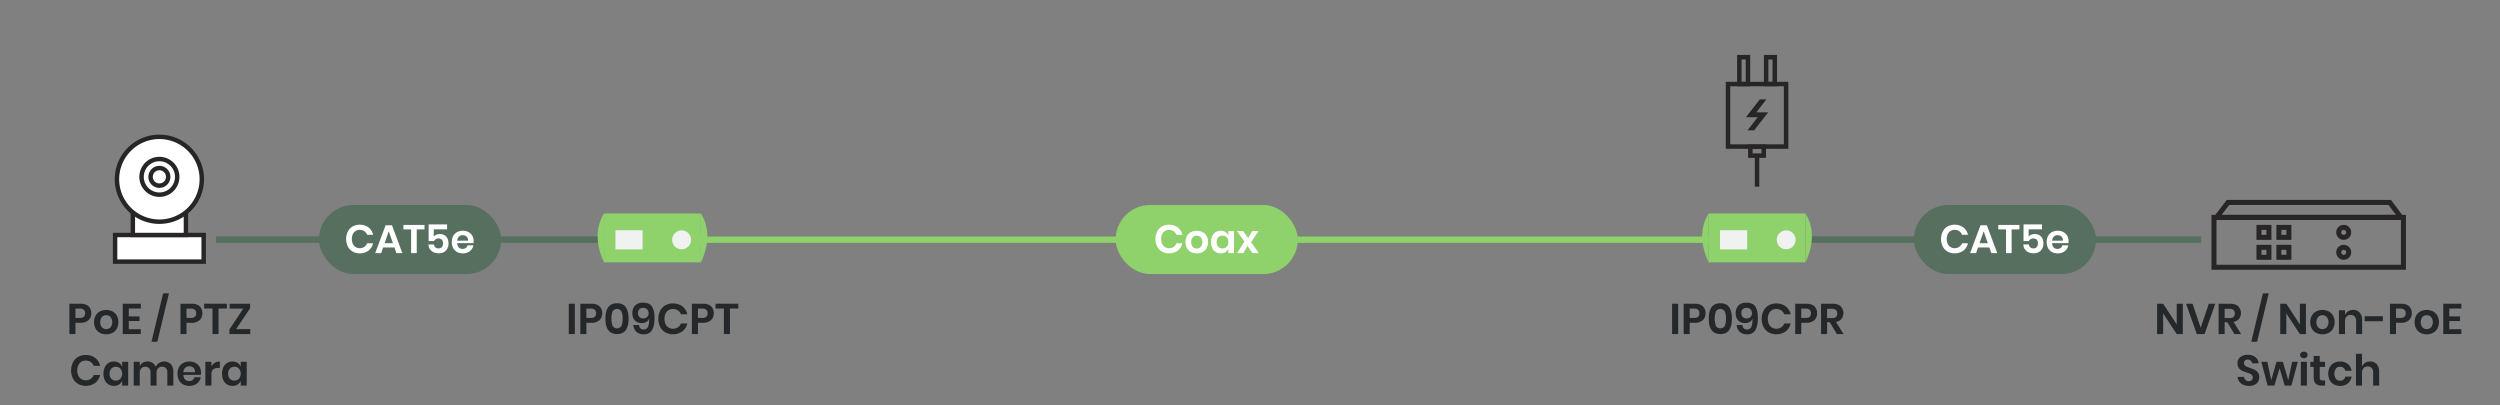 <svg xmlns="http://www.w3.org/2000/svg" xmlns:xlink="http://www.w3.org/1999/xlink" width="1920" height="311.171" viewBox="0 0 1920 311.171">
  <rect x="0" y="0" width="1920" height="311.171" fill="#808080" stroke="none"/>
  <defs>
    <clipPath id="clip-IP09CP_Diagram_Application_with_Adapter__V1.0">
      <rect width="1920" height="311.171"/>
    </clipPath>
  </defs>
  <g id="IP09CP_Diagram_Application_with_Adapter__V1.0" data-name="IP09CP_Diagram_Application(with Adapter)_V1.0" clip-path="url(#clip-IP09CP_Diagram_Application_with_Adapter__V1.0)">
    <g id="圖層_1" data-name="圖層 1" transform="translate(0 -255.83)">
      <g id="Group_1386" data-name="Group 1386">
        <rect id="Rectangle_371" data-name="Rectangle 371" width="1524.572" height="5" transform="translate(165.855 437.374)" fill="#566f5e"/>
      </g>
      <g id="Group_1388" data-name="Group 1388">
        <g id="Group_1387" data-name="Group 1387">
          <path id="Path_1640" data-name="Path 1640" d="M441.469,489.083v23.3h-4.653v-23.3Z" fill="#25282a"/>
          <path id="Path_1641" data-name="Path 1641" d="M450.346,503.735v8.646h-4.653v-23.3h8.481q4.125,0,6.22,1.98a7.047,7.047,0,0,1,2.1,5.379,6.854,6.854,0,0,1-2.162,5.313,8.788,8.788,0,0,1-6.154,1.98Zm7.425-7.293a3.549,3.549,0,0,0-.957-2.673,4.413,4.413,0,0,0-3.135-.924h-3.333v7.161h3.333Q457.771,500.006,457.771,496.442Z" fill="#25282a"/>
          <path id="Path_1642" data-name="Path 1642" d="M464.965,500.534q0-11.814,8.91-11.814,4.719,0,6.8,3.168t2.079,8.646q0,5.511-2.079,8.679t-6.8,3.168Q464.965,512.381,464.965,500.534Zm13.2,0a13.709,13.709,0,0,0-.875-5.494,4.014,4.014,0,0,0-6.863,0,17.792,17.792,0,0,0,0,11.022,4.016,4.016,0,0,0,6.863,0A13.824,13.824,0,0,0,478.165,500.534Z" fill="#25282a"/>
          <path id="Path_1643" data-name="Path 1643" d="M494.3,508.883a3.471,3.471,0,0,0,3.333-2.029q1.021-2.029.89-6.353a4.625,4.625,0,0,1-2.062,2.525,6.724,6.724,0,0,1-3.581.94,6.96,6.96,0,0,1-5.3-2.029,8.029,8.029,0,0,1-1.93-5.759,8.787,8.787,0,0,1,.923-4.075,6.674,6.674,0,0,1,2.756-2.822,8.974,8.974,0,0,1,4.438-1.023q5.082,0,7,3.085t1.914,8.564q0,6.237-1.93,9.471t-6.451,3.234a8.441,8.441,0,0,1-4.142-.957,6.815,6.815,0,0,1-2.673-2.59,8.576,8.576,0,0,1-1.106-3.614h4.356Q491.265,508.883,494.3,508.883Zm2.755-15.427a4,4,0,0,0-3.151-1.2,3.837,3.837,0,0,0-2.839,1.056,3.969,3.969,0,0,0-1.055,2.937,4.126,4.126,0,0,0,1.072,3.053,3.9,3.9,0,0,0,2.888,1.072,4.48,4.48,0,0,0,2.92-1.007,3.467,3.467,0,0,0,1.237-2.854A4.422,4.422,0,0,0,497.057,493.456Z" fill="#25282a"/>
          <path id="Path_1644" data-name="Path 1644" d="M524.067,491.1a10.613,10.613,0,0,1,3.795,6.1h-4.884a6.392,6.392,0,0,0-2.36-2.97,6.668,6.668,0,0,0-3.844-1.089,6.075,6.075,0,0,0-5.643,3.564,10.155,10.155,0,0,0,0,8.019,6.075,6.075,0,0,0,5.643,3.564,6.668,6.668,0,0,0,3.844-1.089,6.392,6.392,0,0,0,2.36-2.97h4.884a10.613,10.613,0,0,1-3.795,6.1,12.552,12.552,0,0,1-13.117.742,10.2,10.2,0,0,1-3.96-4.207,14.2,14.2,0,0,1,0-12.309,10.248,10.248,0,0,1,3.943-4.207,12.583,12.583,0,0,1,13.134.742Z" fill="#25282a"/>
          <path id="Path_1645" data-name="Path 1645" d="M536.013,503.735v8.646h-4.654v-23.3h8.481q4.125,0,6.221,1.98a7.046,7.046,0,0,1,2.1,5.379,6.858,6.858,0,0,1-2.162,5.313,8.79,8.79,0,0,1-6.155,1.98Zm7.424-7.293a3.546,3.546,0,0,0-.957-2.673,4.412,4.412,0,0,0-3.134-.924h-3.333v7.161h3.333Q543.436,500.006,543.437,496.442Z" fill="#25282a"/>
          <path id="Path_1646" data-name="Path 1646" d="M567.033,489.083v3.7H560.6v19.6h-4.653v-19.6h-6.4v-3.7Z" fill="#25282a"/>
        </g>
      </g>
      <g id="Group_1390" data-name="Group 1390">
        <g id="Group_1389" data-name="Group 1389">
          <path id="Path_1647" data-name="Path 1647" d="M1676.383,512.381h-4.654l-10.427-15.84v15.84h-4.654v-23.3h4.654l10.427,15.972V489.083h4.654Z" fill="#25282a"/>
          <path id="Path_1648" data-name="Path 1648" d="M1683.873,489.083l6.237,18.447,6.271-18.447h4.982l-8.25,23.3h-5.973l-8.25-23.3Z" fill="#25282a"/>
          <path id="Path_1649" data-name="Path 1649" d="M1716.014,512.381l-5.444-9.075h-2.046v9.075h-4.653v-23.3h8.877q4.059,0,6.187,1.98a7.425,7.425,0,0,1,.661,9.636,7.251,7.251,0,0,1-4.241,2.376l5.808,9.306Zm-7.49-12.276h3.827q3.993,0,3.994-3.531a3.479,3.479,0,0,0-.974-2.624,4.208,4.208,0,0,0-3.02-.94h-3.827Z" fill="#25282a"/>
          <path id="Path_1650" data-name="Path 1650" d="M1742.382,481.13l-8.944,37.224h-4.488l8.943-37.224Z" fill="#25282a"/>
          <path id="Path_1651" data-name="Path 1651" d="M1770.959,512.381h-4.654l-10.427-15.84v15.84h-4.654v-23.3h4.654l10.427,15.972V489.083h4.654Z" fill="#25282a"/>
          <path id="Path_1652" data-name="Path 1652" d="M1788.431,494.99a8.206,8.206,0,0,1,3.35,3.25,10.805,10.805,0,0,1,0,9.983,8.346,8.346,0,0,1-3.35,3.25,10.688,10.688,0,0,1-9.6,0,8.352,8.352,0,0,1-3.35-3.25,10.821,10.821,0,0,1,0-9.983,8.212,8.212,0,0,1,3.35-3.25,10.833,10.833,0,0,1,9.6,0Zm-8.1,4.273a6.52,6.52,0,0,0,0,7.953,4.66,4.66,0,0,0,6.6,0,6.52,6.52,0,0,0,0-7.953,4.662,4.662,0,0,0-6.6,0Z" fill="#25282a"/>
          <path id="Path_1653" data-name="Path 1653" d="M1812.241,495.914a8.394,8.394,0,0,1,1.882,5.841v10.626h-4.62v-10.1a4.777,4.777,0,0,0-1.122-3.382,3.992,3.992,0,0,0-3.07-1.2,4.1,4.1,0,0,0-3.168,1.287,5.256,5.256,0,0,0-1.187,3.7v9.7H1796.3V494.1h4.653v3.663a5.813,5.813,0,0,1,2.392-2.887,7.1,7.1,0,0,1,3.844-1.04A6.472,6.472,0,0,1,1812.241,495.914Z" fill="#25282a"/>
          <path id="Path_1654" data-name="Path 1654" d="M1830.061,498.686v3.861h-14.025v-3.861Z" fill="#25282a"/>
          <path id="Path_1655" data-name="Path 1655" d="M1840.126,503.735v8.646h-4.654v-23.3h8.482q4.125,0,6.221,1.98a7.049,7.049,0,0,1,2.095,5.379,6.854,6.854,0,0,1-2.162,5.313,8.788,8.788,0,0,1-6.154,1.98Zm7.425-7.293a3.55,3.55,0,0,0-.957-2.673,4.413,4.413,0,0,0-3.135-.924h-3.333v7.161h3.333Q1847.55,500.006,1847.551,496.442Z" fill="#25282a"/>
          <path id="Path_1656" data-name="Path 1656" d="M1868.555,494.99a8.213,8.213,0,0,1,3.35,3.25,10.814,10.814,0,0,1,0,9.983,8.353,8.353,0,0,1-3.35,3.25,10.69,10.69,0,0,1-9.6,0,8.349,8.349,0,0,1-3.349-3.25,10.813,10.813,0,0,1,0-9.983,8.209,8.209,0,0,1,3.349-3.25,10.835,10.835,0,0,1,9.6,0Zm-8.1,4.273a6.52,6.52,0,0,0,0,7.953,4.659,4.659,0,0,0,6.6,0,6.52,6.52,0,0,0,0-7.953,4.662,4.662,0,0,0-6.6,0Z" fill="#25282a"/>
          <path id="Path_1657" data-name="Path 1657" d="M1881.079,492.779v6.039h8.25v3.564h-8.25v6.27h9.24v3.729h-13.893v-23.3h13.893v3.7Z" fill="#25282a"/>
          <path id="Path_1658" data-name="Path 1658" d="M1734.231,548.9a6.4,6.4,0,0,1-2.64,2.409,9.153,9.153,0,0,1-4.257.907,11.046,11.046,0,0,1-4.422-.841,7.471,7.471,0,0,1-3.118-2.426,7,7,0,0,1-1.337-3.7h4.95a3.774,3.774,0,0,0,1.139,2.36,3.57,3.57,0,0,0,2.59.94,3.013,3.013,0,0,0,2.227-.775,2.7,2.7,0,0,0,.775-2,2.613,2.613,0,0,0-.626-1.8,4.575,4.575,0,0,0-1.584-1.139q-.957-.429-2.64-.99a26.1,26.1,0,0,1-3.564-1.435,6.581,6.581,0,0,1-2.36-2.063,5.915,5.915,0,0,1-.973-3.531,5.737,5.737,0,0,1,2.162-4.735,8.881,8.881,0,0,1,5.725-1.733,9.071,9.071,0,0,1,5.891,1.782,6.726,6.726,0,0,1,2.491,4.752h-5.016a3.5,3.5,0,0,0-1.056-2.063,3.285,3.285,0,0,0-2.343-.808,3.1,3.1,0,0,0-2.079.676,2.757,2.757,0,0,0-.182,3.664,4.657,4.657,0,0,0,1.551,1.1,25.224,25.224,0,0,0,2.558.957,33.885,33.885,0,0,1,3.646,1.485,6.417,6.417,0,0,1,2.393,2.079,6.109,6.109,0,0,1,.99,3.63A6.319,6.319,0,0,1,1734.231,548.9Z" fill="#25282a"/>
          <path id="Path_1659" data-name="Path 1659" d="M1764.722,533.7l-4.917,18.282h-5.148l-3.927-13.3-4.025,13.3h-5.149l-4.883-18.282h4.652l2.971,14.124,4.058-14.124h4.917l4.092,14.124,3-14.124Z" fill="#25282a"/>
          <path id="Path_1660" data-name="Path 1660" d="M1767.3,526.621a3.4,3.4,0,0,1,4.158,0,2.345,2.345,0,0,1,.792,1.831,2.31,2.31,0,0,1-.792,1.8,3.4,3.4,0,0,1-4.158,0,2.31,2.31,0,0,1-.792-1.8A2.345,2.345,0,0,1,1767.3,526.621Zm4.389,7.078v18.282h-4.653V533.7Z" fill="#25282a"/>
          <path id="Path_1661" data-name="Path 1661" d="M1785.677,547.988v3.993h-2.442a6.759,6.759,0,0,1-4.7-1.485q-1.633-1.485-1.633-4.95v-7.92h-2.541V533.7h2.541v-4.521h4.653V533.7h4.092v3.927h-4.092v7.986a2.571,2.571,0,0,0,.528,1.848,2.462,2.462,0,0,0,1.782.528Z" fill="#25282a"/>
          <path id="Path_1662" data-name="Path 1662" d="M1803.117,535.382a8.363,8.363,0,0,1,2.953,5.214h-4.917a3.791,3.791,0,0,0-1.352-2.294,4.162,4.162,0,0,0-2.673-.841,3.988,3.988,0,0,0-3.086,1.37,7.117,7.117,0,0,0,0,8.019,3.987,3.987,0,0,0,3.086,1.369,4.157,4.157,0,0,0,2.673-.841,3.791,3.791,0,0,0,1.352-2.294h4.917a8.358,8.358,0,0,1-2.953,5.214,9.048,9.048,0,0,1-5.891,1.914,9.72,9.72,0,0,1-4.752-1.139,8.008,8.008,0,0,1-3.234-3.25,11.373,11.373,0,0,1,0-9.983,7.888,7.888,0,0,1,3.234-3.25,9.846,9.846,0,0,1,4.752-1.122A9.054,9.054,0,0,1,1803.117,535.382Z" fill="#25282a"/>
          <path id="Path_1663" data-name="Path 1663" d="M1825.309,535.514a8.4,8.4,0,0,1,1.881,5.841v10.626h-4.62v-10.1a4.773,4.773,0,0,0-1.122-3.382,3.988,3.988,0,0,0-3.068-1.2,4.1,4.1,0,0,0-3.168,1.287,5.257,5.257,0,0,0-1.189,3.7v9.7h-4.653v-24.42h4.653v9.8a5.825,5.825,0,0,1,2.393-2.887,7.1,7.1,0,0,1,3.845-1.04A6.473,6.473,0,0,1,1825.309,535.514Z" fill="#25282a"/>
        </g>
      </g>
      <g id="Group_1391" data-name="Group 1391">
        <rect id="Rectangle_372" data-name="Rectangle 372" width="921.732" height="5" transform="translate(461.812 437.374)" fill="#8fd16a"/>
      </g>
      <g id="Group_1394" data-name="Group 1394">
        <g id="Group_1392" data-name="Group 1392">
          <rect id="Rectangle_373" data-name="Rectangle 373" width="139.915" height="53.073" rx="26.537" transform="translate(1469.833 413.246)" fill="#566f5e"/>
        </g>
        <g id="CAT5e-2" style="isolation: isolate">
          <g id="Group_1393" data-name="Group 1393" style="isolation: isolate">
            <path id="Path_1664" data-name="Path 1664" d="M1507.863,430.47a9.861,9.861,0,0,1,3.523,5.668h-4.535a5.937,5.937,0,0,0-2.19-2.757,6.194,6.194,0,0,0-3.569-1.011,5.639,5.639,0,0,0-5.239,3.309,9.428,9.428,0,0,0,0,7.445,5.639,5.639,0,0,0,5.239,3.309,6.2,6.2,0,0,0,3.569-1.011,5.939,5.939,0,0,0,2.19-2.758h4.535a9.858,9.858,0,0,1-3.523,5.668,11.661,11.661,0,0,1-12.179.69,9.488,9.488,0,0,1-3.676-3.907,13.179,13.179,0,0,1,0-11.428,9.521,9.521,0,0,1,3.661-3.906,11.685,11.685,0,0,1,12.194.689Z" fill="#fff"/>
            <path id="Path_1665" data-name="Path 1665" d="M1527.807,445.881h-8.67l-1.532,4.351h-4.565l7.966-21.385h4.932l7.935,21.385h-4.565Zm-1.164-3.278-3.187-9.13-3.186,9.13Z" fill="#fff"/>
            <path id="Path_1666" data-name="Path 1666" d="M1550.907,428.6v3.431h-5.974v18.2h-4.32v-18.2h-5.944V428.6Z" fill="#fff"/>
            <path id="Path_1667" data-name="Path 1667" d="M1568.248,431.972h-10.263v5.453a4.947,4.947,0,0,1,1.945-1.333,7.2,7.2,0,0,1,2.742-.505,6.7,6.7,0,0,1,3.722.965,5.861,5.861,0,0,1,2.206,2.574,8.638,8.638,0,0,1,.721,3.569,7.8,7.8,0,0,1-1.946,5.545,7.234,7.234,0,0,1-5.561,2.083,9.346,9.346,0,0,1-4.1-.842,6.554,6.554,0,0,1-2.727-2.359,6.969,6.969,0,0,1-1.072-3.539h4.2a3.746,3.746,0,0,0,1.134,2.191,3.361,3.361,0,0,0,2.359.812,3.2,3.2,0,0,0,2.65-1.088,4.487,4.487,0,0,0,.873-2.895,3.672,3.672,0,0,0-.919-2.665,3.454,3.454,0,0,0-2.6-.951,3.861,3.861,0,0,0-2.084.537,3.194,3.194,0,0,0-1.256,1.424h-4.2V428.172h14.185Z" fill="#fff"/>
            <path id="Path_1668" data-name="Path 1668" d="M1588.5,442.572H1576.06a4.681,4.681,0,0,0,1.226,3.34,3.941,3.941,0,0,0,2.818,1.072,4.09,4.09,0,0,0,2.5-.735,3.26,3.26,0,0,0,1.272-1.992h4.565a7.3,7.3,0,0,1-1.44,3.186,7.521,7.521,0,0,1-2.834,2.207,9.712,9.712,0,0,1-8.257-.261,7.432,7.432,0,0,1-3-3.018,10.549,10.549,0,0,1,0-9.267,7.307,7.307,0,0,1,3-3.018,9.15,9.15,0,0,1,4.412-1.042,8.948,8.948,0,0,1,4.4,1.042,7.343,7.343,0,0,1,2.91,2.864,8.318,8.318,0,0,1,1.026,4.152A8.192,8.192,0,0,1,1588.5,442.572Zm-5.284-5.055a4.148,4.148,0,0,0-2.9-1.072,4.243,4.243,0,0,0-2.941,1.072,4.385,4.385,0,0,0-1.318,3.155h8.242A3.809,3.809,0,0,0,1583.215,437.517Z" fill="#fff"/>
          </g>
        </g>
      </g>
      <g id="Group_1397" data-name="Group 1397">
        <g id="Group_1395" data-name="Group 1395">
          <rect id="Rectangle_374" data-name="Rectangle 374" width="139.915" height="53.073" rx="26.537" transform="translate(244.956 413.246)" fill="#566f5e"/>
        </g>
        <g id="CAT5e-2-2" data-name="CAT5e-2" style="isolation: isolate">
          <g id="Group_1396" data-name="Group 1396" style="isolation: isolate">
            <path id="Path_1669" data-name="Path 1669" d="M282.986,430.47a9.856,9.856,0,0,1,3.523,5.668h-4.535a5.937,5.937,0,0,0-2.19-2.757,6.194,6.194,0,0,0-3.569-1.011,5.639,5.639,0,0,0-5.239,3.309,9.428,9.428,0,0,0,0,7.445,5.639,5.639,0,0,0,5.239,3.309,6.2,6.2,0,0,0,3.569-1.011,5.94,5.94,0,0,0,2.19-2.758h4.535a9.852,9.852,0,0,1-3.523,5.668,11.661,11.661,0,0,1-12.179.69,9.488,9.488,0,0,1-3.676-3.907,13.18,13.18,0,0,1,0-11.428,9.521,9.521,0,0,1,3.661-3.906,11.685,11.685,0,0,1,12.194.689Z" fill="#fff"/>
            <path id="Path_1670" data-name="Path 1670" d="M302.93,445.881h-8.67l-1.532,4.351h-4.565l7.966-21.385h4.932L309,450.232h-4.565Zm-1.164-3.278-3.187-9.13-3.186,9.13Z" fill="#fff"/>
            <path id="Path_1671" data-name="Path 1671" d="M326.03,428.6v3.431h-5.974v18.2h-4.32v-18.2h-5.944V428.6Z" fill="#fff"/>
            <path id="Path_1672" data-name="Path 1672" d="M343.371,431.972H333.108v5.453a4.947,4.947,0,0,1,1.945-1.333,7.2,7.2,0,0,1,2.742-.505,6.7,6.7,0,0,1,3.722.965,5.861,5.861,0,0,1,2.206,2.574,8.638,8.638,0,0,1,.721,3.569,7.8,7.8,0,0,1-1.946,5.545,7.233,7.233,0,0,1-5.561,2.083,9.346,9.346,0,0,1-4.105-.842,6.554,6.554,0,0,1-2.727-2.359,6.97,6.97,0,0,1-1.072-3.539h4.2a3.746,3.746,0,0,0,1.134,2.191,3.362,3.362,0,0,0,2.359.812,3.2,3.2,0,0,0,2.65-1.088,4.487,4.487,0,0,0,.873-2.895,3.672,3.672,0,0,0-.919-2.665,3.454,3.454,0,0,0-2.6-.951,3.861,3.861,0,0,0-2.084.537,3.194,3.194,0,0,0-1.256,1.424h-4.2V428.172h14.185Z" fill="#fff"/>
            <path id="Path_1673" data-name="Path 1673" d="M363.622,442.572H351.184a4.677,4.677,0,0,0,1.225,3.34,3.942,3.942,0,0,0,2.819,1.072,4.093,4.093,0,0,0,2.5-.735A3.262,3.262,0,0,0,359,444.257h4.565a7.288,7.288,0,0,1-1.44,3.186,7.52,7.52,0,0,1-2.834,2.207,9.71,9.71,0,0,1-8.256-.261,7.428,7.428,0,0,1-3-3.018,10.549,10.549,0,0,1,0-9.267,7.3,7.3,0,0,1,3-3.018,9.143,9.143,0,0,1,4.411-1.042,8.948,8.948,0,0,1,4.4,1.042,7.337,7.337,0,0,1,2.91,2.864,8.319,8.319,0,0,1,1.027,4.152A8.2,8.2,0,0,1,363.622,442.572Zm-5.284-5.055a4.148,4.148,0,0,0-2.9-1.072,4.243,4.243,0,0,0-2.941,1.072,4.385,4.385,0,0,0-1.317,3.155h8.241A3.806,3.806,0,0,0,358.338,437.517Z" fill="#fff"/>
          </g>
        </g>
      </g>
      <g id="Group_1408" data-name="Group 1408">
        <g id="Group_1398" data-name="Group 1398">
          <rect id="Rectangle_375" data-name="Rectangle 375" width="68.024" height="20.445" transform="translate(88.399 436.306)" fill="#fff"/>
        </g>
        <g id="Group_1399" data-name="Group 1399">
          <path id="Path_1674" data-name="Path 1674" d="M154.721,438.01v17.037H90.1V438.01h64.618m3.408-3.408H86.695v23.852h71.434Z" fill="#272525"/>
        </g>
        <g id="Group_1400" data-name="Group 1400">
          <rect id="Rectangle_376" data-name="Rectangle 376" width="40.764" height="20.445" transform="translate(102.029 415.861)" fill="#fff"/>
        </g>
        <g id="Group_1401" data-name="Group 1401">
          <path id="Path_1675" data-name="Path 1675" d="M141.092,417.565V434.6H103.735V417.565h37.357m3.407-3.407H100.327V438.01H144.5Z" fill="#272525"/>
        </g>
        <g id="Group_1402" data-name="Group 1402">
          <circle id="Ellipse_59" data-name="Ellipse 59" cx="32.58" cy="32.58" r="32.58" transform="translate(89.832 360.925)" fill="#fff"/>
        </g>
        <g id="Group_1403" data-name="Group 1403">
          <path id="Path_1676" data-name="Path 1676" d="M122.412,362.631a30.876,30.876,0,1,1-21.832,9.043,30.876,30.876,0,0,1,21.832-9.043m0-3.408A34.284,34.284,0,1,0,156.7,393.506v0a34.281,34.281,0,0,0-34.281-34.281Z" fill="#272525"/>
        </g>
        <g id="Group_1404" data-name="Group 1404">
          <path id="Path_1677" data-name="Path 1677" d="M122.412,405.346A13.691,13.691,0,1,1,136.1,391.655h0A13.707,13.707,0,0,1,122.412,405.346Z" fill="#fff"/>
        </g>
        <g id="Group_1405" data-name="Group 1405">
          <path id="Path_1678" data-name="Path 1678" d="M122.412,379.668a11.987,11.987,0,1,1-11.987,11.987h0a12,12,0,0,1,11.987-11.987m0-3.408a15.395,15.395,0,1,0,15.4,15.395h0A15.4,15.4,0,0,0,122.412,376.26Z" fill="#272525"/>
        </g>
        <g id="Group_1406" data-name="Group 1406">
          <path id="Path_1679" data-name="Path 1679" d="M122.412,398.408a6.753,6.753,0,1,1,6.754-6.753A6.752,6.752,0,0,1,122.412,398.408Z" fill="#fff"/>
        </g>
        <g id="Group_1407" data-name="Group 1407">
          <path id="Path_1680" data-name="Path 1680" d="M122.412,386.605a5.05,5.05,0,1,1-5.05,5.05,5.05,5.05,0,0,1,5.05-5.05m0-3.407a8.457,8.457,0,1,0,8.457,8.457,8.457,8.457,0,0,0-8.457-8.457Z" fill="#272525"/>
        </g>
      </g>
      <g id="Group_1410" data-name="Group 1410">
        <g id="Group_1409" data-name="Group 1409">
          <path id="Path_1681" data-name="Path 1681" d="M1288.831,489.083v23.3h-4.653v-23.3Z" fill="#25282a"/>
          <path id="Path_1682" data-name="Path 1682" d="M1297.708,503.735v8.646h-4.653v-23.3h8.481q4.125,0,6.221,1.98a7.046,7.046,0,0,1,2.1,5.379,6.857,6.857,0,0,1-2.161,5.313,8.792,8.792,0,0,1-6.155,1.98Zm7.425-7.293a3.546,3.546,0,0,0-.957-2.673,4.413,4.413,0,0,0-3.135-.924h-3.333v7.161h3.333Q1305.133,500.006,1305.133,496.442Z" fill="#25282a"/>
          <path id="Path_1683" data-name="Path 1683" d="M1312.327,500.534q0-11.814,8.91-11.814,4.719,0,6.8,3.168t2.079,8.646q0,5.511-2.079,8.679t-6.8,3.168Q1312.327,512.381,1312.327,500.534Zm13.2,0a13.728,13.728,0,0,0-.874-5.494,4.015,4.015,0,0,0-6.864,0,17.792,17.792,0,0,0,0,11.022,4.016,4.016,0,0,0,6.864,0A13.843,13.843,0,0,0,1325.527,500.534Z" fill="#25282a"/>
          <path id="Path_1684" data-name="Path 1684" d="M1341.664,508.883a3.47,3.47,0,0,0,3.333-2.029q1.023-2.029.891-6.353a4.63,4.63,0,0,1-2.063,2.525,6.721,6.721,0,0,1-3.581.94,6.961,6.961,0,0,1-5.3-2.029,8.029,8.029,0,0,1-1.93-5.759,8.788,8.788,0,0,1,.924-4.075,6.666,6.666,0,0,1,2.755-2.822,8.975,8.975,0,0,1,4.439-1.023q5.08,0,7,3.085t1.914,8.564q0,6.237-1.931,9.471t-6.451,3.234a8.441,8.441,0,0,1-4.142-.957,6.814,6.814,0,0,1-2.673-2.59,8.577,8.577,0,0,1-1.106-3.614h4.356Q1338.627,508.883,1341.664,508.883Zm2.755-15.427a4,4,0,0,0-3.151-1.2,3.835,3.835,0,0,0-2.838,1.056,3.965,3.965,0,0,0-1.056,2.937,4.13,4.13,0,0,0,1.072,3.053,3.9,3.9,0,0,0,2.888,1.072,4.48,4.48,0,0,0,2.92-1.007,3.468,3.468,0,0,0,1.238-2.854A4.418,4.418,0,0,0,1344.419,493.456Z" fill="#25282a"/>
          <path id="Path_1685" data-name="Path 1685" d="M1371.43,491.1a10.616,10.616,0,0,1,3.794,6.1h-4.884a6.389,6.389,0,0,0-2.359-2.97,6.672,6.672,0,0,0-3.844-1.089,6.078,6.078,0,0,0-5.644,3.564,10.155,10.155,0,0,0,0,8.019,6.078,6.078,0,0,0,5.644,3.564,6.672,6.672,0,0,0,3.844-1.089,6.389,6.389,0,0,0,2.359-2.97h4.884a10.616,10.616,0,0,1-3.794,6.1,12.554,12.554,0,0,1-13.118.742,10.21,10.21,0,0,1-3.96-4.207,14.208,14.208,0,0,1,0-12.309,10.247,10.247,0,0,1,3.943-4.207,12.584,12.584,0,0,1,13.135.742Z" fill="#25282a"/>
          <path id="Path_1686" data-name="Path 1686" d="M1383.375,503.735v8.646h-4.653v-23.3h8.48q4.125,0,6.221,1.98a7.047,7.047,0,0,1,2.1,5.379,6.854,6.854,0,0,1-2.162,5.313,8.789,8.789,0,0,1-6.155,1.98Zm7.425-7.293a3.55,3.55,0,0,0-.957-2.673,4.416,4.416,0,0,0-3.135-.924h-3.333v7.161h3.333Q1390.8,500.006,1390.8,496.442Z" fill="#25282a"/>
          <path id="Path_1687" data-name="Path 1687" d="M1410.7,512.381l-5.445-9.075h-2.046v9.075h-4.653v-23.3h8.876q4.06,0,6.188,1.98a7.423,7.423,0,0,1,.66,9.636,7.245,7.245,0,0,1-4.24,2.376l5.808,9.306Zm-7.491-12.276h3.827q3.994,0,3.994-3.531a3.479,3.479,0,0,0-.974-2.624,4.209,4.209,0,0,0-3.02-.94h-3.827Z" fill="#25282a"/>
        </g>
      </g>
      <g id="Group_1412" data-name="Group 1412">
        <g id="Group_1411" data-name="Group 1411">
          <path id="Path_1688" data-name="Path 1688" d="M57.947,503.734v8.646H53.294v-23.3h8.481q4.125,0,6.22,1.98a7.045,7.045,0,0,1,2.1,5.379,6.857,6.857,0,0,1-2.161,5.313,8.8,8.8,0,0,1-6.155,1.979Zm7.425-7.292a3.546,3.546,0,0,0-.957-2.673,4.413,4.413,0,0,0-3.135-.925H57.947v7.161H61.28Q65.372,500.005,65.372,496.442Z" fill="#25282a"/>
          <path id="Path_1689" data-name="Path 1689" d="M86.376,494.989a8.214,8.214,0,0,1,3.35,3.251,10.811,10.811,0,0,1,0,9.982,8.355,8.355,0,0,1-3.35,3.251,10.7,10.7,0,0,1-9.6,0,8.352,8.352,0,0,1-3.349-3.251,10.811,10.811,0,0,1,0-9.982,8.212,8.212,0,0,1,3.349-3.251,10.835,10.835,0,0,1,9.6,0Zm-8.1,4.274a6.52,6.52,0,0,0,0,7.953,4.659,4.659,0,0,0,6.6,0,6.52,6.52,0,0,0,0-7.953,4.662,4.662,0,0,0-6.6,0Z" fill="#25282a"/>
          <path id="Path_1690" data-name="Path 1690" d="M98.9,492.778v6.039h8.25v3.564H98.9v6.27h9.24v3.729H94.247v-23.3H108.14v3.7Z" fill="#25282a"/>
          <path id="Path_1691" data-name="Path 1691" d="M129.754,481.13l-8.943,37.224h-4.488l8.943-37.224Z" fill="#25282a"/>
          <path id="Path_1692" data-name="Path 1692" d="M143.25,503.734v8.646H138.6v-23.3h8.481q4.125,0,6.221,1.98a7.044,7.044,0,0,1,2.1,5.379,6.857,6.857,0,0,1-2.161,5.313,8.8,8.8,0,0,1-6.155,1.979Zm7.425-7.292a3.546,3.546,0,0,0-.957-2.673,4.413,4.413,0,0,0-3.135-.925H143.25v7.161h3.333Q150.675,500.005,150.675,496.442Z" fill="#25282a"/>
          <path id="Path_1693" data-name="Path 1693" d="M174.27,489.083v3.7h-6.435v19.6h-4.653v-19.6h-6.4v-3.7Z" fill="#25282a"/>
          <path id="Path_1694" data-name="Path 1694" d="M181.332,508.618h10.857v3.762h-16v-3.563l10.626-16H176.349v-3.729h15.708v3.564Z" fill="#25282a"/>
          <path id="Path_1695" data-name="Path 1695" d="M73.078,530.7a10.619,10.619,0,0,1,3.795,6.1H71.989a6.4,6.4,0,0,0-2.36-2.969,6.668,6.668,0,0,0-3.844-1.089,6.075,6.075,0,0,0-5.643,3.564,10.155,10.155,0,0,0,0,8.019,6.08,6.08,0,0,0,5.643,3.564,6.661,6.661,0,0,0,3.844-1.09,6.4,6.4,0,0,0,2.36-2.969h4.884a10.616,10.616,0,0,1-3.795,6.1,12.554,12.554,0,0,1-13.118.742A10.219,10.219,0,0,1,56,546.469a14.207,14.207,0,0,1,0-12.308,10.252,10.252,0,0,1,3.944-4.208,11.393,11.393,0,0,1,5.907-1.5A11.386,11.386,0,0,1,73.078,530.7Z" fill="#25282a"/>
          <path id="Path_1696" data-name="Path 1696" d="M91.491,534.557a5.927,5.927,0,0,1,2.343,2.937v-3.8h4.62v18.283h-4.62v-3.829a6.015,6.015,0,0,1-2.343,2.954,6.948,6.948,0,0,1-3.96,1.106,7.845,7.845,0,0,1-4.158-1.123,7.572,7.572,0,0,1-2.887-3.25,12.537,12.537,0,0,1,0-10,7.586,7.586,0,0,1,2.887-3.251,7.862,7.862,0,0,1,4.158-1.122A7.026,7.026,0,0,1,91.491,534.557Zm-6.006,4.388a5.5,5.5,0,0,0-1.32,3.894,5.434,5.434,0,0,0,1.32,3.878,5,5,0,0,0,6.98-.033,6.129,6.129,0,0,0,0-7.722,4.605,4.605,0,0,0-3.482-1.436A4.555,4.555,0,0,0,85.485,538.945Z" fill="#25282a"/>
          <path id="Path_1697" data-name="Path 1697" d="M131.206,535.5a8.251,8.251,0,0,1,1.931,5.858v10.626h-4.62v-10.1a4.562,4.562,0,0,0-1.073-3.25,3.86,3.86,0,0,0-2.953-1.138,4.069,4.069,0,0,0-3.1,1.22,5,5,0,0,0-1.155,3.564v9.7h-4.62v-10.1a4.562,4.562,0,0,0-1.073-3.25,3.86,3.86,0,0,0-2.953-1.138,4.069,4.069,0,0,0-3.1,1.22,5,5,0,0,0-1.155,3.564v9.7h-4.653V533.7h4.653v3.466a5.661,5.661,0,0,1,2.293-2.756,6.769,6.769,0,0,1,3.647-.973,6.932,6.932,0,0,1,3.844,1.055,6.465,6.465,0,0,1,2.459,3.036,7.287,7.287,0,0,1,11.632-2.029Z" fill="#25282a"/>
          <path id="Path_1698" data-name="Path 1698" d="M154.257,543.731h-13.4a5.039,5.039,0,0,0,1.32,3.6,4.243,4.243,0,0,0,3.036,1.155,4.412,4.412,0,0,0,2.689-.792,3.513,3.513,0,0,0,1.37-2.145h4.917a7.88,7.88,0,0,1-1.552,3.432,8.1,8.1,0,0,1-3.052,2.376,10.455,10.455,0,0,1-8.893-.281,7.994,7.994,0,0,1-3.235-3.251,11.37,11.37,0,0,1,0-9.982,7.876,7.876,0,0,1,3.235-3.251,9.852,9.852,0,0,1,4.752-1.122,9.643,9.643,0,0,1,4.735,1.122,7.923,7.923,0,0,1,3.135,3.086,8.957,8.957,0,0,1,1.106,4.472A8.819,8.819,0,0,1,154.257,543.731Zm-5.693-5.445a4.466,4.466,0,0,0-3.118-1.156,4.571,4.571,0,0,0-3.168,1.156,4.724,4.724,0,0,0-1.419,3.4h8.877A4.1,4.1,0,0,0,148.564,538.286Z" fill="#25282a"/>
          <path id="Path_1699" data-name="Path 1699" d="M165.08,534.441a7.189,7.189,0,0,1,3.762-1.006v4.983h-1.353q-5.115,0-5.115,4.752v8.811h-4.653V533.7h4.653v3.5A7.654,7.654,0,0,1,165.08,534.441Z" fill="#25282a"/>
          <path id="Path_1700" data-name="Path 1700" d="M182.537,534.557a5.927,5.927,0,0,1,2.343,2.937v-3.8h4.62v18.283h-4.62v-3.829a6.016,6.016,0,0,1-2.343,2.954,6.948,6.948,0,0,1-3.96,1.106,7.845,7.845,0,0,1-4.158-1.123,7.566,7.566,0,0,1-2.887-3.25,12.537,12.537,0,0,1,0-10,7.58,7.58,0,0,1,2.887-3.251,7.862,7.862,0,0,1,4.158-1.122A7.026,7.026,0,0,1,182.537,534.557Zm-6.006,4.388a5.5,5.5,0,0,0-1.32,3.894,5.434,5.434,0,0,0,1.32,3.878,5,5,0,0,0,6.98-.033,6.129,6.129,0,0,0,0-7.722,4.607,4.607,0,0,0-3.482-1.436A4.553,4.553,0,0,0,176.531,538.945Z" fill="#25282a"/>
        </g>
      </g>
      <g id="Group_1415" data-name="Group 1415">
        <g id="Group_1413" data-name="Group 1413">
          <rect id="Rectangle_377" data-name="Rectangle 377" width="139.915" height="53.073" rx="26.537" transform="translate(856.791 413.246)" fill="#8fd16a"/>
        </g>
        <g id="CAT5e-2-3" data-name="CAT5e-2" style="isolation: isolate">
          <g id="Group_1414" data-name="Group 1414" style="isolation: isolate">
            <path id="Path_1701" data-name="Path 1701" d="M904.517,430.47a9.855,9.855,0,0,1,3.523,5.668h-4.534a5.945,5.945,0,0,0-2.191-2.757,6.192,6.192,0,0,0-3.569-1.011,5.642,5.642,0,0,0-5.239,3.309,9.428,9.428,0,0,0,0,7.445,5.642,5.642,0,0,0,5.239,3.309,6.2,6.2,0,0,0,3.569-1.011,5.948,5.948,0,0,0,2.191-2.758h4.534a9.852,9.852,0,0,1-3.523,5.668,11.661,11.661,0,0,1-12.179.69,9.495,9.495,0,0,1-3.676-3.907,13.189,13.189,0,0,1,0-11.428,9.528,9.528,0,0,1,3.661-3.906,11.685,11.685,0,0,1,12.194.689Z" fill="#fff"/>
            <path id="Path_1702" data-name="Path 1702" d="M923.588,434.086a7.617,7.617,0,0,1,3.11,3.018,10.041,10.041,0,0,1,0,9.267,7.751,7.751,0,0,1-3.11,3.018,9.927,9.927,0,0,1-8.915,0,7.745,7.745,0,0,1-3.11-3.018,10.041,10.041,0,0,1,0-9.267,7.611,7.611,0,0,1,3.11-3.018,10.055,10.055,0,0,1,8.915,0Zm-7.521,3.967a6.05,6.05,0,0,0,0,7.384,4.327,4.327,0,0,0,6.127,0,6.05,6.05,0,0,0,0-7.384,4.327,4.327,0,0,0-6.127,0Z" fill="#fff"/>
            <path id="Path_1703" data-name="Path 1703" d="M941.22,434.055a5.507,5.507,0,0,1,2.175,2.727v-3.524h4.289v16.974H943.4v-3.554a5.591,5.591,0,0,1-2.175,2.742,6.453,6.453,0,0,1-3.677,1.026,7.288,7.288,0,0,1-3.86-1.042A7.035,7.035,0,0,1,931,446.386a11.642,11.642,0,0,1,0-9.282,7.035,7.035,0,0,1,2.681-3.018,7.3,7.3,0,0,1,3.86-1.042A6.524,6.524,0,0,1,941.22,434.055Zm-5.576,4.075a5.1,5.1,0,0,0-1.226,3.615,5.044,5.044,0,0,0,1.226,3.6,4.643,4.643,0,0,0,6.48-.031,5.69,5.69,0,0,0,0-7.169,4.273,4.273,0,0,0-3.233-1.332A4.225,4.225,0,0,0,935.644,438.13Z" fill="#fff"/>
            <path id="Path_1704" data-name="Path 1704" d="M961.931,450.232l-3.86-5.454-3.248,5.454h-4.749l5.607-8.854-5.73-8.12h4.841l3.769,5.362,3.247-5.362h4.749l-5.7,8.61,5.913,8.364Z" fill="#fff"/>
          </g>
        </g>
      </g>
      <g id="Group_1424" data-name="Group 1424">
        <g id="Group_1416" data-name="Group 1416">
          <path id="Path_1705" data-name="Path 1705" d="M1834.348,413.2l5.743,7.658h-133.9l5.871-7.658h122.288m1.915-3.829H1710.168l-11.741,15.315h149.322Z" fill="#272525"/>
        </g>
        <g id="Group_1417" data-name="Group 1417">
          <path id="Path_1706" data-name="Path 1706" d="M1843.92,424.685V459.18H1702.256V424.685H1843.92m3.829-3.828H1698.427v42.152h149.322Z" fill="#272525"/>
        </g>
        <g id="Group_1418" data-name="Group 1418">
          <path id="Path_1707" data-name="Path 1707" d="M1799.971,432.379a1.914,1.914,0,1,1-1.914,1.914,1.914,1.914,0,0,1,1.914-1.914m0-3.829a5.743,5.743,0,1,0,5.743,5.743h0A5.743,5.743,0,0,0,1799.971,428.55Z" fill="#272525"/>
        </g>
        <g id="Group_1419" data-name="Group 1419">
          <path id="Path_1708" data-name="Path 1708" d="M1799.971,447.694a1.915,1.915,0,1,1-1.914,1.914h0a1.915,1.915,0,0,1,1.914-1.914m0-3.829a5.743,5.743,0,1,0,5.743,5.743h0A5.743,5.743,0,0,0,1799.971,443.865Z" fill="#272525"/>
        </g>
        <g id="Group_1420" data-name="Group 1420">
          <path id="Path_1709" data-name="Path 1709" d="M1740.625,432.379v3.828H1736.8v-3.828h3.829m3.829-3.829h-11.487v11.486h11.487Z" fill="#272525"/>
        </g>
        <g id="Group_1421" data-name="Group 1421">
          <path id="Path_1710" data-name="Path 1710" d="M1755.94,432.379v3.828h-3.829v-3.828h3.829m3.829-3.829h-11.486v11.486h11.486Z" fill="#272525"/>
        </g>
        <g id="Group_1422" data-name="Group 1422">
          <path id="Path_1711" data-name="Path 1711" d="M1755.94,447.694v3.829h-3.829v-3.829h3.829m3.829-3.829h-11.486v11.486h11.486Z" fill="#272525"/>
        </g>
        <g id="Group_1423" data-name="Group 1423">
          <path id="Path_1712" data-name="Path 1712" d="M1740.625,447.694v3.829H1736.8v-3.829h3.829m3.829-3.829h-11.487v11.486h11.487Z" fill="#272525"/>
        </g>
      </g>
      <g id="Group_1430" data-name="Group 1430">
        <g id="Group_1425" data-name="Group 1425">
          <rect id="Rectangle_378" data-name="Rectangle 378" width="74.298" height="37.532" transform="translate(1312.27 419.764)" fill="#8fd16a"/>
        </g>
        <g id="Group_1426" data-name="Group 1426">
          <path id="Path_1713" data-name="Path 1713" d="M1386.568,419.764V457.3S1397.8,437,1386.568,419.764Z" fill="#8fd16a"/>
        </g>
        <g id="Group_1427" data-name="Group 1427">
          <path id="Path_1714" data-name="Path 1714" d="M1312.27,419.764V457.3S1301.036,437,1312.27,419.764Z" fill="#8fd16a"/>
        </g>
        <g id="Group_1428" data-name="Group 1428">
          <rect id="Rectangle_379" data-name="Rectangle 379" width="20.872" height="14.743" transform="translate(1320.972 432.638)" fill="#eff2f0"/>
        </g>
        <g id="Group_1429" data-name="Group 1429">
          <circle id="Ellipse_60" data-name="Ellipse 60" cx="7.277" cy="7.277" r="7.277" transform="translate(1364.504 432.733)" fill="#eff2f0"/>
        </g>
      </g>
      <g id="Group_1436" data-name="Group 1436">
        <g id="Group_1431" data-name="Group 1431">
          <rect id="Rectangle_380" data-name="Rectangle 380" width="74.298" height="37.532" transform="translate(463.951 419.764)" fill="#8fd16a"/>
        </g>
        <g id="Group_1432" data-name="Group 1432">
          <path id="Path_1715" data-name="Path 1715" d="M538.249,419.764V457.3S549.483,437,538.249,419.764Z" fill="#8fd16a"/>
        </g>
        <g id="Group_1433" data-name="Group 1433">
          <path id="Path_1716" data-name="Path 1716" d="M463.951,419.764V457.3S452.717,437,463.951,419.764Z" fill="#8fd16a"/>
        </g>
        <g id="Group_1434" data-name="Group 1434">
          <rect id="Rectangle_381" data-name="Rectangle 381" width="20.872" height="14.743" transform="translate(472.653 432.638)" fill="#eff2f0"/>
        </g>
        <g id="Group_1435" data-name="Group 1435">
          <circle id="Ellipse_61" data-name="Ellipse 61" cx="7.277" cy="7.277" r="7.277" transform="translate(516.185 432.733)" fill="#eff2f0"/>
        </g>
      </g>
      <g id="Group_1443" data-name="Group 1443">
        <g id="閃電">
          <g id="Path_8" data-name="Path 8">
            <g id="Group_1437" data-name="Group 1437">
              <path id="Path_1717" data-name="Path 1717" d="M1351.509,332.16h5.108l-7.766,9.96h9.09l-10.788,13.828-5.076-.016,7.876-10.1H1340.9Z" fill="#272525"/>
            </g>
          </g>
        </g>
        <g id="Group_1438" data-name="Group 1438">
          <path id="Path_1718" data-name="Path 1718" d="M1373.437,370.1H1325.4V318.63h48.037Zm-44.606-3.431h41.175V322.061h-41.175Z" fill="#272525"/>
        </g>
        <g id="Group_1439" data-name="Group 1439">
          <path id="Path_1719" data-name="Path 1719" d="M1356.281,377.075h-13.725V366.781h13.725Zm-10.294-3.431h6.863v-3.432h-6.863Z" fill="#272525"/>
        </g>
        <g id="Group_1440" data-name="Group 1440">
          <path id="Path_1720" data-name="Path 1720" d="M1344.157,322.061h-10.064V298.043h10.064Zm-6.633-3.431h3.2V301.474h-3.2Z" fill="#272525"/>
        </g>
        <g id="Group_1441" data-name="Group 1441">
          <path id="Path_1721" data-name="Path 1721" d="M1364.745,322.061H1354.68V298.043h10.065Zm-6.634-3.431h3.2V301.474h-3.2Z" fill="#272525"/>
        </g>
        <g id="Group_1442" data-name="Group 1442">
          <rect id="Rectangle_382" data-name="Rectangle 382" width="3.431" height="23.904" transform="translate(1347.703 375.245)" fill="#272525"/>
        </g>
      </g>
    </g>
  </g>
</svg>
